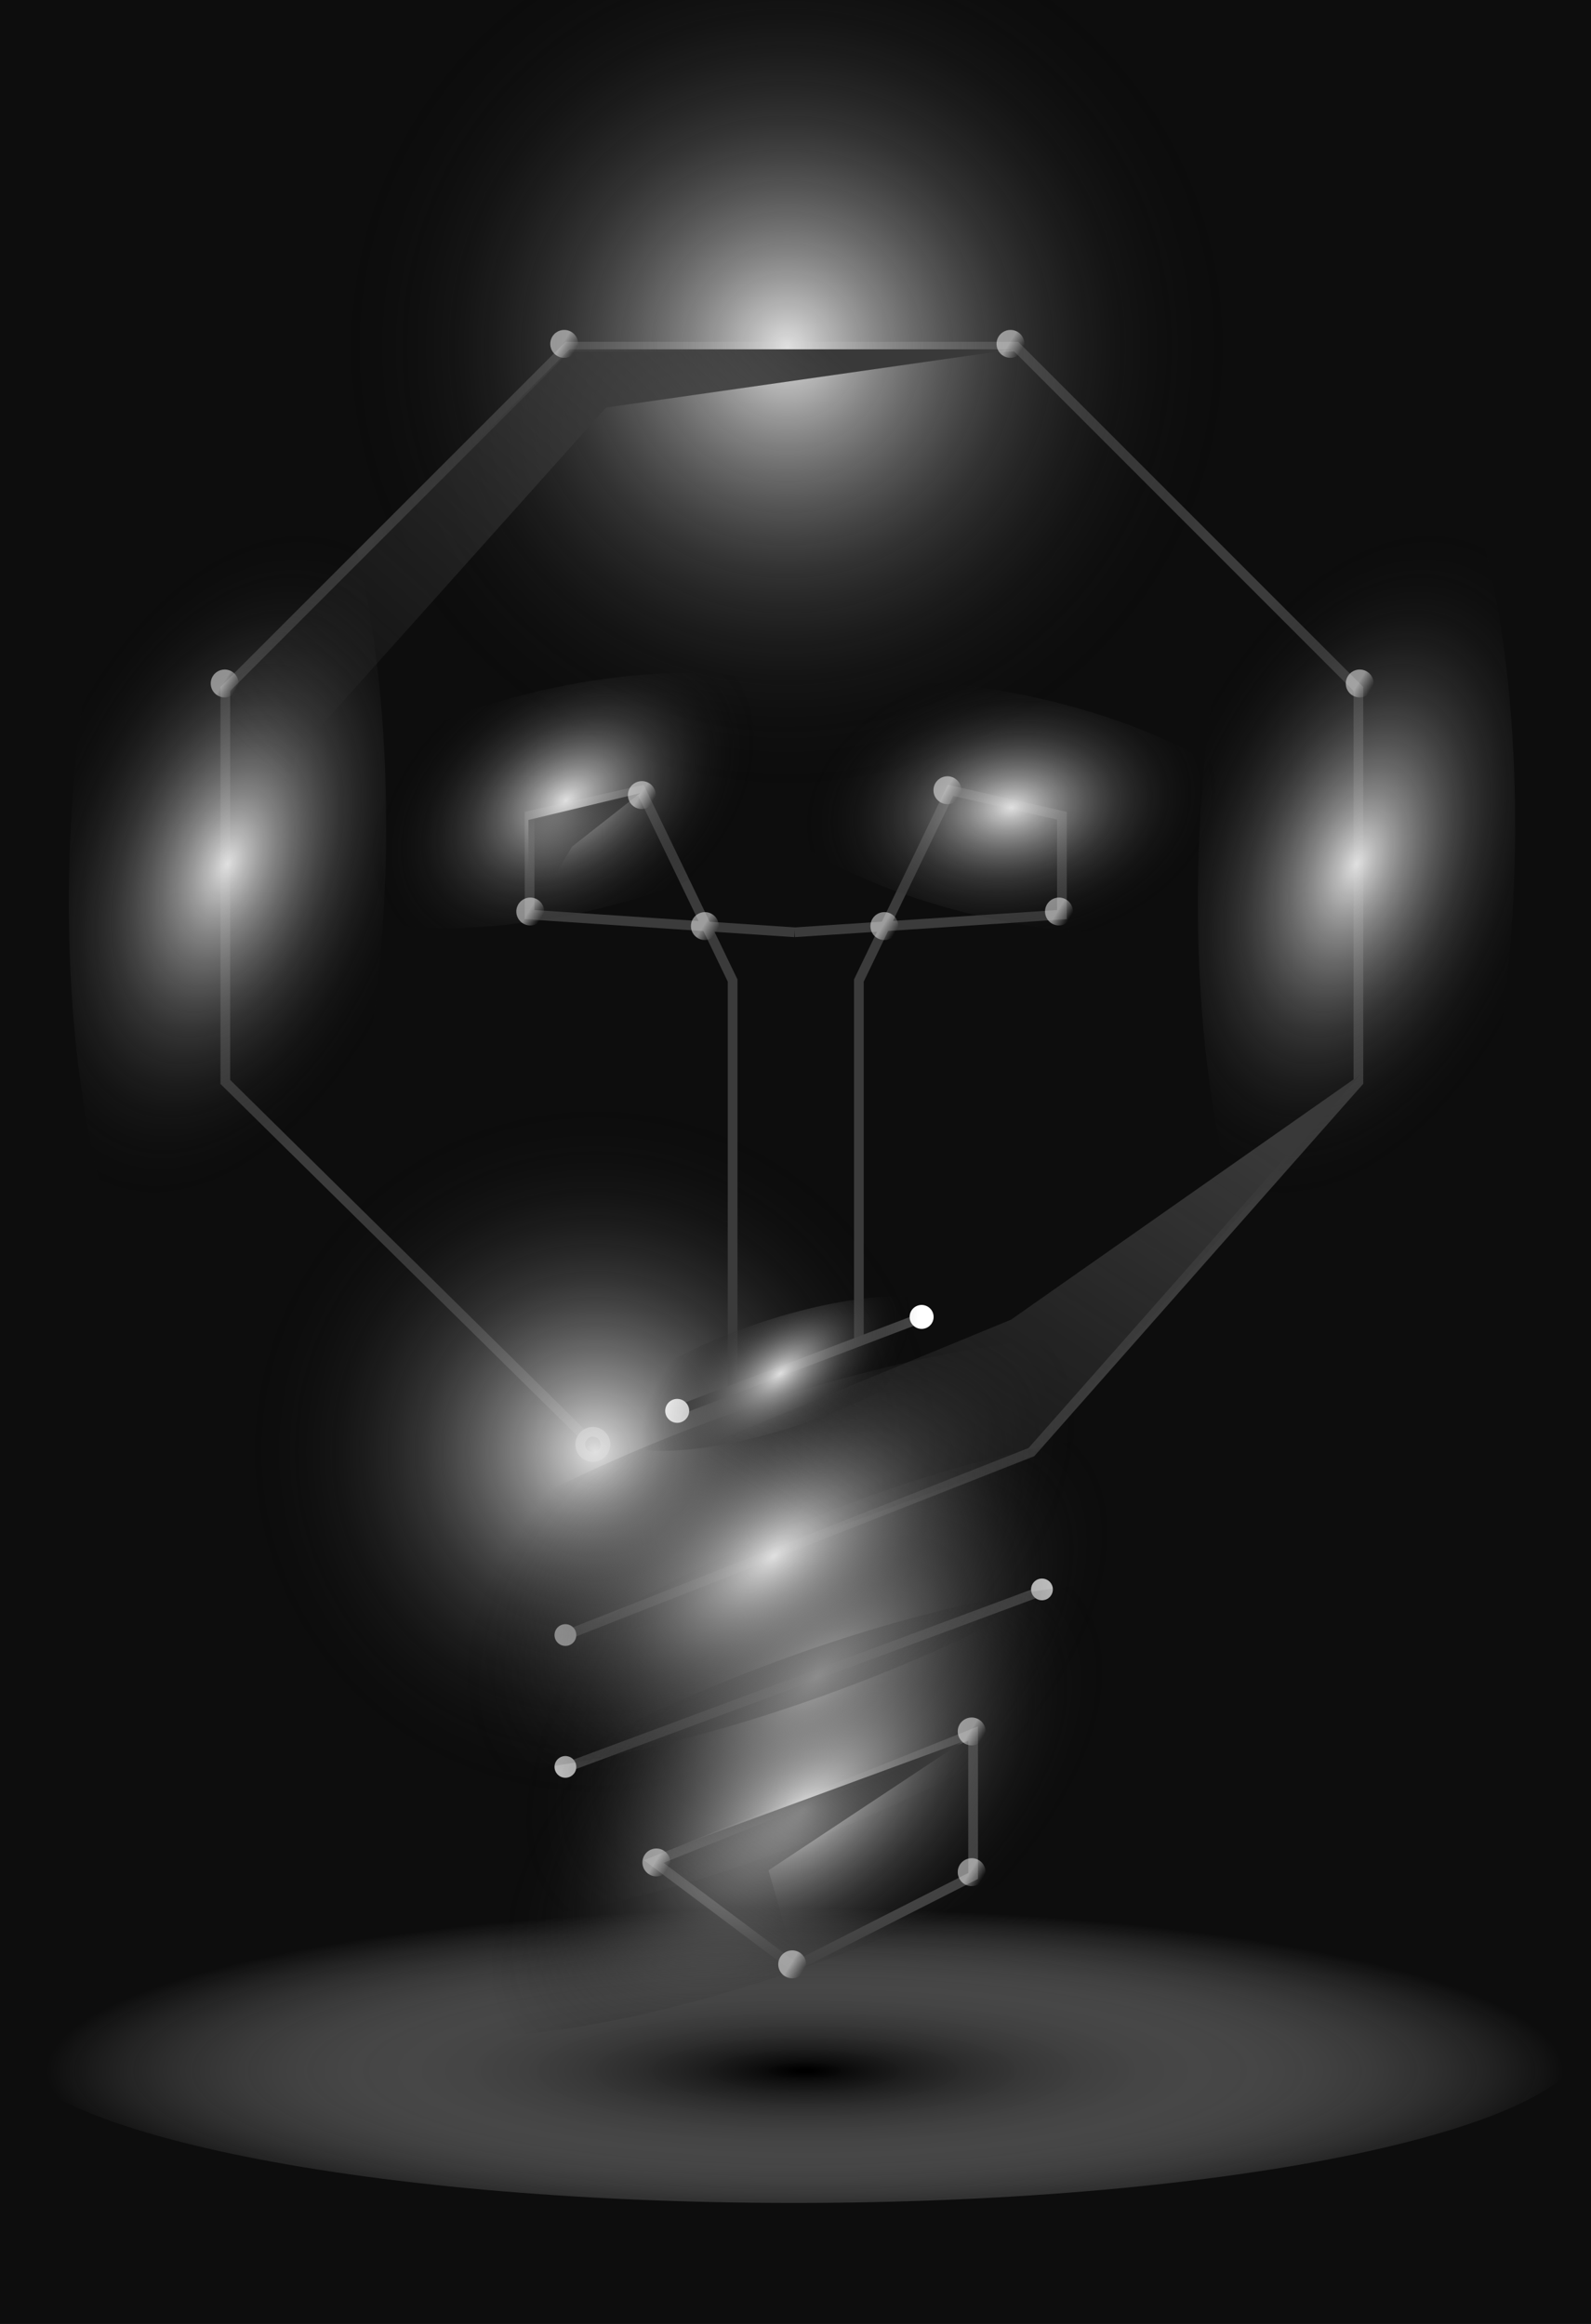 <svg width="328" height="479" viewBox="0 0 328 479" fill="none" xmlns="http://www.w3.org/2000/svg">
<rect x="0" y="0" width="328" height="479" fill="#808080" stroke="none"/>
<g clip-path="url(#clip0_401_14)">
<rect width="328" height="479" fill="#0D0D0D"/>
<path style="mix-blend-mode:color-dodge" d="M163.711 385.143C254.13 385.143 327.434 400.569 327.438 419.601C327.443 438.633 254.142 454.06 163.719 454.06C73.296 454.06 0 438.633 0 419.601C0 400.569 73.296 385.143 163.711 385.143Z" fill="url(#paint0_radial_401_14)"/>
<path d="M117.003 336.927L212.636 299.301L280.049 223.003V142.003L209.5 71.454H117.003L46.454 142.003V223.003L121.183 296.688" stroke="#3C3C3C" stroke-width="2"/>
<path d="M215.352 327.686L115.875 364.622" stroke="#464646" stroke-width="2" stroke-miterlimit="10"/>
<path d="M124.75 298.316C125.08 296.921 124.214 295.523 122.817 295.194C121.419 294.865 120.019 295.728 119.689 297.123C119.36 298.518 120.225 299.916 121.622 300.245C123.02 300.575 124.42 299.711 124.75 298.316Z" stroke="#DBDBDB" stroke-width="2" stroke-miterlimit="10"/>
<path d="M118.748 337.523C119.033 336.319 118.286 335.113 117.08 334.829C115.874 334.544 114.666 335.29 114.381 336.494C114.096 337.698 114.843 338.904 116.049 339.188C117.255 339.472 118.464 338.727 118.748 337.523Z" fill="#D9D9D9"/>
<path d="M118.748 364.697C119.033 363.493 118.286 362.287 117.08 362.003C115.874 361.719 114.666 362.464 114.381 363.668C114.096 364.872 114.843 366.078 116.049 366.363C117.255 366.647 118.464 365.901 118.748 364.697Z" fill="#D9D9D9"/>
<path d="M216.995 328.116C217.279 326.912 216.532 325.706 215.326 325.422C214.12 325.138 212.912 325.883 212.627 327.087C212.343 328.291 213.089 329.498 214.295 329.782C215.502 330.066 216.71 329.32 216.995 328.116Z" fill="#D9D9D9"/>
<path style="mix-blend-mode:color-dodge" d="M175.414 351.863C204.523 322.776 204.523 275.615 175.414 246.527C146.305 217.44 99.111 217.44 70.002 246.527C40.893 275.615 40.893 322.776 70.002 351.863C99.111 380.951 146.305 380.951 175.414 351.863Z" fill="url(#paint1_radial_401_14)"/>
<path style="mix-blend-mode:color-dodge" d="M44.016 278.728C62.007 279.257 77.883 234.63 79.476 179.052C81.07 123.474 67.776 77.99 49.785 77.461C31.794 76.932 15.918 121.559 14.325 177.137C12.732 232.715 26.025 278.199 44.016 278.728Z" fill="url(#paint2_radial_401_14)"/>
<path style="mix-blend-mode:color-dodge" d="M65.058 71.143C64.838 123.688 108.181 166.435 161.866 166.621C215.551 166.806 259.25 124.36 259.47 71.814C259.69 19.268 216.347 -23.479 162.662 -23.664C108.977 -23.85 65.278 18.597 65.058 71.143Z" fill="url(#paint3_radial_401_14)"/>
<path style="mix-blend-mode:color-dodge" d="M180.837 373.55C232.958 350.393 269.647 319.121 262.783 303.702C255.919 288.284 208.102 294.557 155.981 317.714C103.86 340.87 67.172 372.142 74.036 387.561C80.9 402.98 128.716 396.707 180.837 373.55Z" fill="url(#paint4_radial_401_14)"/>
<path d="M200.616 357.308L134.77 383.687L163.709 405.385L200.616 386.665V357.308Z" stroke="#474747" stroke-width="2"/>
<path style="mix-blend-mode:color-dodge" d="M176.891 401.436C230.068 380.821 268.223 351.357 262.111 335.625C256 319.893 207.936 323.851 154.758 344.465C101.58 365.079 63.426 394.544 69.537 410.276C75.649 426.008 123.713 422.05 176.891 401.436Z" fill="url(#paint5_radial_401_14)"/>
<path style="mix-blend-mode:color-dodge" d="M169.904 349.445C223.582 330.17 262.463 301.67 256.747 285.79C251.031 269.91 202.884 272.662 149.206 291.938C95.528 311.214 56.648 339.713 62.363 355.593C68.079 371.473 116.227 368.721 169.904 349.445Z" fill="url(#paint6_radial_401_14)"/>
<path d="M151.034 286.238V202.101L132.148 162.907L109.178 168.133V188.514L163.826 192.158" stroke="#3B3B3B" stroke-width="2"/>
<path d="M177.066 276.307V202.101L195.952 162.907L218.922 168.133V188.514L163.826 192.158" stroke="#3B3B3B" stroke-width="2"/>
<path style="mix-blend-mode:color-dodge" d="M203.477 189.157C235.538 196.237 263.761 191.814 266.515 179.278C269.269 166.743 245.51 150.841 213.449 143.762C181.388 136.683 153.165 141.106 150.411 153.641C147.657 166.177 171.415 182.078 203.477 189.157Z" fill="url(#paint7_radial_401_14)"/>
<path style="mix-blend-mode:color-dodge" d="M121.938 187.641C153.929 180.253 177.511 164.128 174.61 151.626C171.708 139.123 143.422 134.978 111.43 142.367C79.439 149.756 55.857 165.88 58.758 178.383C61.66 190.885 89.946 195.03 121.938 187.641Z" fill="url(#paint8_radial_401_14)"/>
<path d="M188.596 272.126L140.518 290.417" stroke="#464646" stroke-width="2" stroke-miterlimit="10"/>
<path d="M142.016 291.366C142.329 290.04 141.507 288.711 140.178 288.398C138.85 288.085 137.518 288.907 137.205 290.233C136.891 291.559 137.714 292.888 139.043 293.201C140.371 293.514 141.702 292.692 142.016 291.366Z" fill="white"/>
<path d="M192.406 272.003C192.72 270.677 191.897 269.348 190.569 269.035C189.24 268.722 187.909 269.543 187.596 270.869C187.282 272.196 188.105 273.524 189.433 273.838C190.762 274.151 192.093 273.329 192.406 272.003Z" fill="white"/>
<path style="mix-blend-mode:color-dodge" d="M164.344 293.822C184.324 287.298 198.952 277.217 197.017 271.306C195.082 265.395 177.317 265.892 157.337 272.416C137.357 278.941 122.729 289.022 124.664 294.933C126.599 300.844 144.365 300.346 164.344 293.822Z" fill="url(#paint9_radial_401_14)"/>
<path d="M158.44 385.5L198.44 359L134.44 382.5L164.44 406.5L158.44 385.5Z" fill="url(#paint10_linear_401_14)"/>
<path style="mix-blend-mode:color-dodge" d="M276.771 278.728C294.762 279.257 310.638 234.63 312.231 179.052C313.824 123.474 300.531 77.99 282.54 77.461C264.549 76.932 248.672 121.559 247.079 177.137C245.486 232.715 258.779 278.199 276.771 278.728Z" fill="url(#paint11_radial_401_14)"/>
<path d="M148.94 296.5L115.94 335.5L212.94 300L280.44 221.5L208.44 272L148.94 296.5Z" fill="url(#paint12_linear_401_14)"/>
<path d="M108.94 188.5L110.44 187L117.94 174.5L131.94 163.5L108.94 169V188.5Z" fill="url(#paint13_linear_401_14)"/>
<path d="M117.44 72H208.94L124.94 84L60.94 155.5L47.44 224.5V141L117.44 72Z" fill="url(#paint14_linear_401_14)"/>
<path d="M135.194 163.878C135.194 164.448 135.025 165.004 134.709 165.478C134.393 165.951 133.943 166.32 133.418 166.538C132.892 166.756 132.313 166.813 131.755 166.701C131.197 166.59 130.684 166.315 130.282 165.913C129.88 165.51 129.606 164.997 129.495 164.438C129.385 163.88 129.442 163.301 129.66 162.775C129.878 162.249 130.248 161.8 130.721 161.484C131.195 161.168 131.751 160.999 132.32 161C132.698 161 133.072 161.074 133.421 161.219C133.77 161.364 134.087 161.576 134.354 161.843C134.62 162.111 134.832 162.428 134.976 162.777C135.121 163.126 135.195 163.501 135.194 163.878Z" fill="url(#paint15_linear_401_14)" fill-opacity="0.5"/>
<path d="M148.194 190.878C148.194 191.448 148.025 192.004 147.709 192.478C147.393 192.951 146.943 193.32 146.418 193.538C145.892 193.756 145.313 193.813 144.755 193.701C144.197 193.59 143.684 193.315 143.282 192.913C142.88 192.51 142.606 191.997 142.495 191.438C142.385 190.88 142.442 190.301 142.66 189.775C142.878 189.249 143.248 188.8 143.721 188.484C144.195 188.168 144.751 187.999 145.32 188C145.698 188 146.072 188.074 146.421 188.219C146.77 188.364 147.087 188.576 147.354 188.843C147.62 189.111 147.832 189.428 147.976 189.777C148.121 190.126 148.195 190.501 148.194 190.878Z" fill="url(#paint16_linear_401_14)" fill-opacity="0.5"/>
<path d="M112.194 187.878C112.194 188.448 112.025 189.004 111.709 189.478C111.393 189.951 110.943 190.32 110.418 190.538C109.892 190.756 109.313 190.813 108.755 190.701C108.197 190.59 107.684 190.315 107.282 189.913C106.88 189.51 106.606 188.997 106.495 188.438C106.385 187.88 106.442 187.301 106.66 186.775C106.878 186.249 107.248 185.8 107.721 185.484C108.195 185.168 108.751 184.999 109.32 185C109.698 185 110.072 185.074 110.421 185.219C110.77 185.364 111.087 185.576 111.354 185.843C111.62 186.111 111.832 186.428 111.976 186.777C112.121 187.126 112.195 187.501 112.194 187.878Z" fill="url(#paint17_linear_401_14)" fill-opacity="0.5"/>
<path d="M198.194 162.878C198.194 163.448 198.025 164.004 197.709 164.478C197.393 164.951 196.943 165.32 196.418 165.538C195.892 165.756 195.313 165.813 194.755 165.701C194.197 165.59 193.684 165.315 193.282 164.913C192.88 164.51 192.606 163.997 192.495 163.438C192.385 162.88 192.442 162.301 192.66 161.775C192.878 161.249 193.248 160.8 193.721 160.484C194.195 160.168 194.751 159.999 195.32 160C195.698 160 196.072 160.074 196.421 160.219C196.77 160.364 197.087 160.576 197.354 160.843C197.62 161.111 197.832 161.428 197.976 161.777C198.121 162.126 198.195 162.501 198.194 162.878Z" fill="url(#paint18_linear_401_14)" fill-opacity="0.5"/>
<path d="M185.194 190.878C185.194 191.448 185.025 192.004 184.709 192.478C184.393 192.951 183.943 193.32 183.418 193.538C182.892 193.756 182.313 193.813 181.755 193.701C181.197 193.59 180.684 193.315 180.282 192.913C179.88 192.51 179.606 191.997 179.495 191.438C179.385 190.88 179.442 190.301 179.66 189.775C179.878 189.249 180.248 188.8 180.721 188.484C181.195 188.168 181.751 187.999 182.32 188C182.698 188 183.072 188.074 183.421 188.219C183.77 188.364 184.087 188.576 184.354 188.843C184.62 189.111 184.832 189.428 184.976 189.777C185.121 190.126 185.195 190.501 185.194 190.878Z" fill="url(#paint19_linear_401_14)" fill-opacity="0.5"/>
<path d="M221.194 187.878C221.194 188.448 221.025 189.004 220.709 189.478C220.393 189.951 219.943 190.32 219.418 190.538C218.892 190.756 218.313 190.813 217.755 190.701C217.197 190.59 216.684 190.315 216.282 189.913C215.88 189.51 215.606 188.997 215.495 188.438C215.385 187.88 215.442 187.301 215.66 186.775C215.878 186.249 216.248 185.8 216.721 185.484C217.195 185.168 217.751 184.999 218.32 185C218.698 185 219.072 185.074 219.421 185.219C219.77 185.364 220.087 185.576 220.354 185.843C220.62 186.111 220.832 186.428 220.976 186.777C221.121 187.126 221.195 187.501 221.194 187.878Z" fill="url(#paint20_linear_401_14)" fill-opacity="0.5"/>
<path d="M119.194 70.878C119.194 71.448 119.025 72.004 118.709 72.478C118.393 72.951 117.943 73.32 117.418 73.538C116.892 73.756 116.313 73.812 115.755 73.701C115.197 73.59 114.684 73.316 114.282 72.913C113.88 72.51 113.606 71.997 113.495 71.438C113.385 70.879 113.442 70.301 113.66 69.775C113.878 69.249 114.248 68.799 114.721 68.484C115.195 68.168 115.751 67.999 116.32 68C116.698 68 117.072 68.075 117.421 68.219C117.77 68.364 118.087 68.576 118.354 68.843C118.62 69.111 118.832 69.428 118.976 69.777C119.121 70.126 119.195 70.501 119.194 70.878Z" fill="url(#paint21_linear_401_14)" fill-opacity="0.5"/>
<path d="M203.194 385.878C203.194 386.448 203.025 387.004 202.709 387.478C202.393 387.951 201.943 388.32 201.418 388.538C200.892 388.756 200.313 388.813 199.755 388.701C199.197 388.59 198.684 388.315 198.282 387.913C197.88 387.51 197.606 386.997 197.495 386.438C197.385 385.88 197.442 385.301 197.66 384.775C197.878 384.249 198.248 383.8 198.721 383.484C199.195 383.168 199.751 382.999 200.32 383C200.698 383 201.072 383.074 201.421 383.219C201.77 383.364 202.087 383.576 202.354 383.843C202.62 384.111 202.832 384.428 202.976 384.777C203.121 385.126 203.195 385.501 203.194 385.878Z" fill="url(#paint22_linear_401_14)" fill-opacity="0.5"/>
<path d="M166.194 404.878C166.194 405.448 166.025 406.004 165.709 406.478C165.393 406.951 164.943 407.32 164.418 407.538C163.892 407.756 163.313 407.813 162.755 407.701C162.197 407.59 161.684 407.315 161.282 406.913C160.88 406.51 160.606 405.997 160.495 405.438C160.385 404.88 160.442 404.301 160.66 403.775C160.878 403.249 161.248 402.8 161.721 402.484C162.195 402.168 162.751 401.999 163.32 402C163.698 402 164.072 402.074 164.421 402.219C164.77 402.364 165.087 402.576 165.354 402.843C165.62 403.111 165.832 403.428 165.976 403.777C166.121 404.126 166.195 404.501 166.194 404.878Z" fill="url(#paint23_linear_401_14)" fill-opacity="0.5"/>
<path d="M203.194 356.878C203.194 357.448 203.025 358.004 202.709 358.478C202.393 358.951 201.943 359.32 201.418 359.538C200.892 359.756 200.313 359.813 199.755 359.701C199.197 359.59 198.684 359.315 198.282 358.913C197.88 358.51 197.606 357.997 197.495 357.438C197.385 356.88 197.442 356.301 197.66 355.775C197.878 355.249 198.248 354.8 198.721 354.484C199.195 354.168 199.751 353.999 200.32 354C200.698 354 201.072 354.074 201.421 354.219C201.77 354.364 202.087 354.576 202.354 354.843C202.62 355.111 202.832 355.428 202.976 355.777C203.121 356.126 203.195 356.501 203.194 356.878Z" fill="url(#paint24_linear_401_14)" fill-opacity="0.5"/>
<path d="M138.194 383.878C138.194 384.448 138.025 385.004 137.709 385.478C137.393 385.951 136.943 386.32 136.418 386.538C135.892 386.756 135.313 386.813 134.755 386.701C134.197 386.59 133.684 386.315 133.282 385.913C132.88 385.51 132.606 384.997 132.495 384.438C132.385 383.88 132.442 383.301 132.66 382.775C132.878 382.249 133.248 381.8 133.721 381.484C134.195 381.168 134.751 380.999 135.32 381C135.698 381 136.072 381.074 136.421 381.219C136.77 381.364 137.087 381.576 137.354 381.843C137.62 382.111 137.832 382.428 137.976 382.777C138.121 383.126 138.195 383.501 138.194 383.878Z" fill="url(#paint25_linear_401_14)" fill-opacity="0.5"/>
<path d="M211.194 70.878C211.194 71.448 211.025 72.004 210.709 72.478C210.393 72.951 209.943 73.32 209.418 73.538C208.892 73.756 208.313 73.812 207.755 73.701C207.197 73.59 206.684 73.316 206.282 72.913C205.88 72.51 205.606 71.997 205.495 71.438C205.385 70.879 205.442 70.301 205.66 69.775C205.878 69.249 206.248 68.799 206.721 68.484C207.195 68.168 207.751 67.999 208.32 68C208.698 68 209.072 68.075 209.421 68.219C209.77 68.364 210.087 68.576 210.354 68.843C210.62 69.111 210.832 69.428 210.976 69.777C211.121 70.126 211.195 70.501 211.194 70.878Z" fill="url(#paint26_linear_401_14)" fill-opacity="0.5"/>
<path d="M283.194 140.878C283.194 141.448 283.025 142.004 282.709 142.478C282.393 142.951 281.943 143.32 281.418 143.538C280.892 143.756 280.313 143.813 279.755 143.701C279.197 143.59 278.684 143.315 278.282 142.913C277.88 142.51 277.606 141.997 277.495 141.438C277.385 140.88 277.442 140.301 277.66 139.775C277.878 139.249 278.248 138.8 278.721 138.484C279.195 138.168 279.751 137.999 280.32 138C280.698 138 281.072 138.074 281.421 138.219C281.77 138.364 282.087 138.576 282.354 138.843C282.62 139.111 282.832 139.428 282.976 139.777C283.121 140.126 283.195 140.501 283.194 140.878Z" fill="url(#paint27_linear_401_14)" fill-opacity="0.5"/>
<path d="M49.194 140.878C49.194 141.448 49.025 142.004 48.709 142.478C48.393 142.951 47.943 143.32 47.418 143.538C46.892 143.756 46.313 143.813 45.755 143.701C45.197 143.59 44.684 143.315 44.282 142.913C43.88 142.51 43.606 141.997 43.495 141.438C43.385 140.88 43.442 140.301 43.66 139.775C43.879 139.249 44.248 138.8 44.721 138.484C45.195 138.168 45.751 137.999 46.32 138C46.698 138 47.072 138.074 47.421 138.219C47.77 138.364 48.087 138.576 48.354 138.843C48.62 139.111 48.832 139.428 48.976 139.777C49.121 140.126 49.195 140.501 49.194 140.878Z" fill="url(#paint28_linear_401_14)" fill-opacity="0.5"/>
</g>
<defs>
<radialGradient id="paint0_radial_401_14" cx="0" cy="0" r="1" gradientUnits="userSpaceOnUse" gradientTransform="translate(165.975 426.823) rotate(-90) scale(34.654 163.652)">
<stop offset="0.01"/>
<stop offset="0.964" stop-color="white" stop-opacity="0"/>
</radialGradient>
<radialGradient id="paint1_radial_401_14" cx="0" cy="0" r="1" gradientUnits="userSpaceOnUse" gradientTransform="translate(122.705 299.199) rotate(90) scale(74.484 74.538)">
<stop stop-color="#E0E0E0"/>
<stop offset="0.19" stop-color="#ADADAD" stop-opacity="0.77"/>
<stop offset="0.48" stop-color="#636363" stop-opacity="0.44"/>
<stop offset="0.72" stop-color="#2E2E2E" stop-opacity="0.2"/>
<stop offset="0.9" stop-color="#0D0D0D" stop-opacity="0.06"/>
<stop offset="1" stop-opacity="0"/>
</radialGradient>
<radialGradient id="paint2_radial_401_14" cx="0" cy="0" r="1" gradientUnits="userSpaceOnUse" gradientTransform="translate(46.899 178.095) rotate(109.583) scale(74.809 43.858)">
<stop stop-color="#E0E0E0"/>
<stop offset="0.19" stop-color="#ADADAD" stop-opacity="0.77"/>
<stop offset="0.48" stop-color="#636363" stop-opacity="0.44"/>
<stop offset="0.72" stop-color="#2E2E2E" stop-opacity="0.2"/>
<stop offset="0.9" stop-color="#0D0D0D" stop-opacity="0.06"/>
<stop offset="1" stop-opacity="0"/>
</radialGradient>
<radialGradient id="paint3_radial_401_14" cx="0" cy="0" r="1" gradientUnits="userSpaceOnUse" gradientTransform="translate(162.263 71.473) rotate(-135.396) scale(96.145 96.193)">
<stop stop-color="#E0E0E0"/>
<stop offset="0.19" stop-color="#ADADAD" stop-opacity="0.77"/>
<stop offset="0.48" stop-color="#636363" stop-opacity="0.44"/>
<stop offset="0.72" stop-color="#2E2E2E" stop-opacity="0.2"/>
<stop offset="0.9" stop-color="#0D0D0D" stop-opacity="0.06"/>
<stop offset="1" stop-opacity="0"/>
</radialGradient>
<radialGradient id="paint4_radial_401_14" cx="0" cy="0" r="1" gradientUnits="userSpaceOnUse" gradientTransform="translate(168.404 345.634) rotate(139.557) scale(76.137 41.449)">
<stop stop-color="#E0E0E0"/>
<stop offset="0.19" stop-color="#ADADAD" stop-opacity="0.77"/>
<stop offset="0.48" stop-color="#636363" stop-opacity="0.44"/>
<stop offset="0.72" stop-color="#2E2E2E" stop-opacity="0.2"/>
<stop offset="0.9" stop-color="#0D0D0D" stop-opacity="0.06"/>
<stop offset="1" stop-opacity="0"/>
</radialGradient>
<radialGradient id="paint5_radial_401_14" cx="0" cy="0" r="1" gradientUnits="userSpaceOnUse" gradientTransform="translate(165.819 372.953) rotate(142.323) scale(76.137 41.449)">
<stop stop-color="#E0E0E0"/>
<stop offset="0.19" stop-color="#ADADAD" stop-opacity="0.77"/>
<stop offset="0.48" stop-color="#636363" stop-opacity="0.44"/>
<stop offset="0.72" stop-color="#2E2E2E" stop-opacity="0.2"/>
<stop offset="0.9" stop-color="#0D0D0D" stop-opacity="0.06"/>
<stop offset="1" stop-opacity="0"/>
</radialGradient>
<radialGradient id="paint6_radial_401_14" cx="0" cy="0" r="1" gradientUnits="userSpaceOnUse" gradientTransform="translate(159.55 320.694) rotate(143.759) scale(76.137 41.449)">
<stop stop-color="#E0E0E0"/>
<stop offset="0.19" stop-color="#ADADAD" stop-opacity="0.77"/>
<stop offset="0.48" stop-color="#636363" stop-opacity="0.44"/>
<stop offset="0.72" stop-color="#2E2E2E" stop-opacity="0.2"/>
<stop offset="0.9" stop-color="#0D0D0D" stop-opacity="0.06"/>
<stop offset="1" stop-opacity="0"/>
</radialGradient>
<radialGradient id="paint7_radial_401_14" cx="0" cy="0" r="1" gradientUnits="userSpaceOnUse" gradientTransform="translate(208.459 166.459) rotate(171.093) scale(45.119 30.62)">
<stop stop-color="#E0E0E0"/>
<stop offset="0.19" stop-color="#ADADAD" stop-opacity="0.77"/>
<stop offset="0.48" stop-color="#636363" stop-opacity="0.44"/>
<stop offset="0.72" stop-color="#2E2E2E" stop-opacity="0.2"/>
<stop offset="0.9" stop-color="#0D0D0D" stop-opacity="0.06"/>
<stop offset="1" stop-opacity="0"/>
</radialGradient>
<radialGradient id="paint8_radial_401_14" cx="0" cy="0" r="1" gradientUnits="userSpaceOnUse" gradientTransform="translate(116.681 165.005) rotate(145.637) scale(45.119 30.62)">
<stop stop-color="#E0E0E0"/>
<stop offset="0.19" stop-color="#ADADAD" stop-opacity="0.77"/>
<stop offset="0.48" stop-color="#636363" stop-opacity="0.44"/>
<stop offset="0.72" stop-color="#2E2E2E" stop-opacity="0.2"/>
<stop offset="0.9" stop-color="#0D0D0D" stop-opacity="0.06"/>
<stop offset="1" stop-opacity="0"/>
</radialGradient>
<radialGradient id="paint9_radial_401_14" cx="0" cy="0" r="1" gradientUnits="userSpaceOnUse" gradientTransform="translate(160.839 283.12) rotate(142.882) scale(33.079 18.008)">
<stop stop-color="#E0E0E0"/>
<stop offset="0.19" stop-color="#ADADAD" stop-opacity="0.77"/>
<stop offset="0.48" stop-color="#636363" stop-opacity="0.44"/>
<stop offset="0.72" stop-color="#2E2E2E" stop-opacity="0.2"/>
<stop offset="0.9" stop-color="#0D0D0D" stop-opacity="0.06"/>
<stop offset="1" stop-opacity="0"/>
</radialGradient>
<linearGradient id="paint10_linear_401_14" x1="192.02" y1="365.042" x2="163.935" y2="404.727" gradientUnits="userSpaceOnUse">
<stop stop-color="#393939"/>
<stop offset="1" stop-color="#393939" stop-opacity="0"/>
</linearGradient>
<radialGradient id="paint11_radial_401_14" cx="0" cy="0" r="1" gradientUnits="userSpaceOnUse" gradientTransform="translate(279.653 178.095) rotate(109.583) scale(74.809 43.858)">
<stop stop-color="#E0E0E0"/>
<stop offset="0.19" stop-color="#ADADAD" stop-opacity="0.77"/>
<stop offset="0.48" stop-color="#636363" stop-opacity="0.44"/>
<stop offset="0.72" stop-color="#2E2E2E" stop-opacity="0.2"/>
<stop offset="0.9" stop-color="#0D0D0D" stop-opacity="0.06"/>
<stop offset="1" stop-opacity="0"/>
</radialGradient>
<linearGradient id="paint12_linear_401_14" x1="263.94" y1="236" x2="198.19" y2="335.5" gradientUnits="userSpaceOnUse">
<stop stop-color="#393939"/>
<stop offset="1" stop-color="#393939" stop-opacity="0"/>
</linearGradient>
<linearGradient id="paint13_linear_401_14" x1="142.229" y1="171.362" x2="129.986" y2="192.476" gradientUnits="userSpaceOnUse">
<stop stop-color="#393939"/>
<stop offset="1" stop-color="#393939" stop-opacity="0"/>
</linearGradient>
<linearGradient id="paint14_linear_401_14" x1="192.741" y1="91.397" x2="97.653" y2="197.005" gradientUnits="userSpaceOnUse">
<stop stop-color="#393939"/>
<stop offset="1" stop-color="#393939" stop-opacity="0"/>
</linearGradient>
<linearGradient id="paint15_linear_401_14" x1="129.608" y1="161.628" x2="134.785" y2="164.819" gradientUnits="userSpaceOnUse">
<stop stop-color="white"/>
<stop offset="0.526" stop-color="white"/>
<stop offset="1" stop-color="white" stop-opacity="0"/>
</linearGradient>
<linearGradient id="paint16_linear_401_14" x1="142.608" y1="188.628" x2="147.785" y2="191.819" gradientUnits="userSpaceOnUse">
<stop stop-color="white"/>
<stop offset="0.526" stop-color="white"/>
<stop offset="1" stop-color="white" stop-opacity="0"/>
</linearGradient>
<linearGradient id="paint17_linear_401_14" x1="106.608" y1="185.628" x2="111.785" y2="188.819" gradientUnits="userSpaceOnUse">
<stop stop-color="white"/>
<stop offset="0.526" stop-color="white"/>
<stop offset="1" stop-color="white" stop-opacity="0"/>
</linearGradient>
<linearGradient id="paint18_linear_401_14" x1="192.608" y1="160.628" x2="197.785" y2="163.819" gradientUnits="userSpaceOnUse">
<stop stop-color="white"/>
<stop offset="0.526" stop-color="white"/>
<stop offset="1" stop-color="white" stop-opacity="0"/>
</linearGradient>
<linearGradient id="paint19_linear_401_14" x1="179.608" y1="188.628" x2="184.785" y2="191.819" gradientUnits="userSpaceOnUse">
<stop stop-color="white"/>
<stop offset="0.526" stop-color="white"/>
<stop offset="1" stop-color="white" stop-opacity="0"/>
</linearGradient>
<linearGradient id="paint20_linear_401_14" x1="215.608" y1="185.628" x2="220.785" y2="188.819" gradientUnits="userSpaceOnUse">
<stop stop-color="white"/>
<stop offset="0.526" stop-color="white"/>
<stop offset="1" stop-color="white" stop-opacity="0"/>
</linearGradient>
<linearGradient id="paint21_linear_401_14" x1="113.608" y1="68.628" x2="118.785" y2="71.819" gradientUnits="userSpaceOnUse">
<stop stop-color="white"/>
<stop offset="0.526" stop-color="white"/>
<stop offset="1" stop-color="white" stop-opacity="0"/>
</linearGradient>
<linearGradient id="paint22_linear_401_14" x1="197.608" y1="383.628" x2="202.785" y2="386.819" gradientUnits="userSpaceOnUse">
<stop stop-color="white"/>
<stop offset="0.526" stop-color="white"/>
<stop offset="1" stop-color="white" stop-opacity="0"/>
</linearGradient>
<linearGradient id="paint23_linear_401_14" x1="160.608" y1="402.628" x2="165.785" y2="405.819" gradientUnits="userSpaceOnUse">
<stop stop-color="white"/>
<stop offset="0.526" stop-color="white"/>
<stop offset="1" stop-color="white" stop-opacity="0"/>
</linearGradient>
<linearGradient id="paint24_linear_401_14" x1="197.608" y1="354.628" x2="202.785" y2="357.819" gradientUnits="userSpaceOnUse">
<stop stop-color="white"/>
<stop offset="0.526" stop-color="white"/>
<stop offset="1" stop-color="white" stop-opacity="0"/>
</linearGradient>
<linearGradient id="paint25_linear_401_14" x1="132.608" y1="381.628" x2="137.785" y2="384.819" gradientUnits="userSpaceOnUse">
<stop stop-color="white"/>
<stop offset="0.526" stop-color="white"/>
<stop offset="1" stop-color="white" stop-opacity="0"/>
</linearGradient>
<linearGradient id="paint26_linear_401_14" x1="205.608" y1="68.628" x2="210.785" y2="71.819" gradientUnits="userSpaceOnUse">
<stop stop-color="white"/>
<stop offset="0.526" stop-color="white"/>
<stop offset="1" stop-color="white" stop-opacity="0"/>
</linearGradient>
<linearGradient id="paint27_linear_401_14" x1="277.608" y1="138.628" x2="282.785" y2="141.819" gradientUnits="userSpaceOnUse">
<stop stop-color="white"/>
<stop offset="0.526" stop-color="white"/>
<stop offset="1" stop-color="white" stop-opacity="0"/>
</linearGradient>
<linearGradient id="paint28_linear_401_14" x1="43.608" y1="138.628" x2="48.785" y2="141.819" gradientUnits="userSpaceOnUse">
<stop stop-color="white"/>
<stop offset="0.526" stop-color="white"/>
<stop offset="1" stop-color="white" stop-opacity="0"/>
</linearGradient>
<clipPath id="clip0_401_14">
<rect width="328" height="479" fill="white"/>
</clipPath>
</defs>
</svg>
